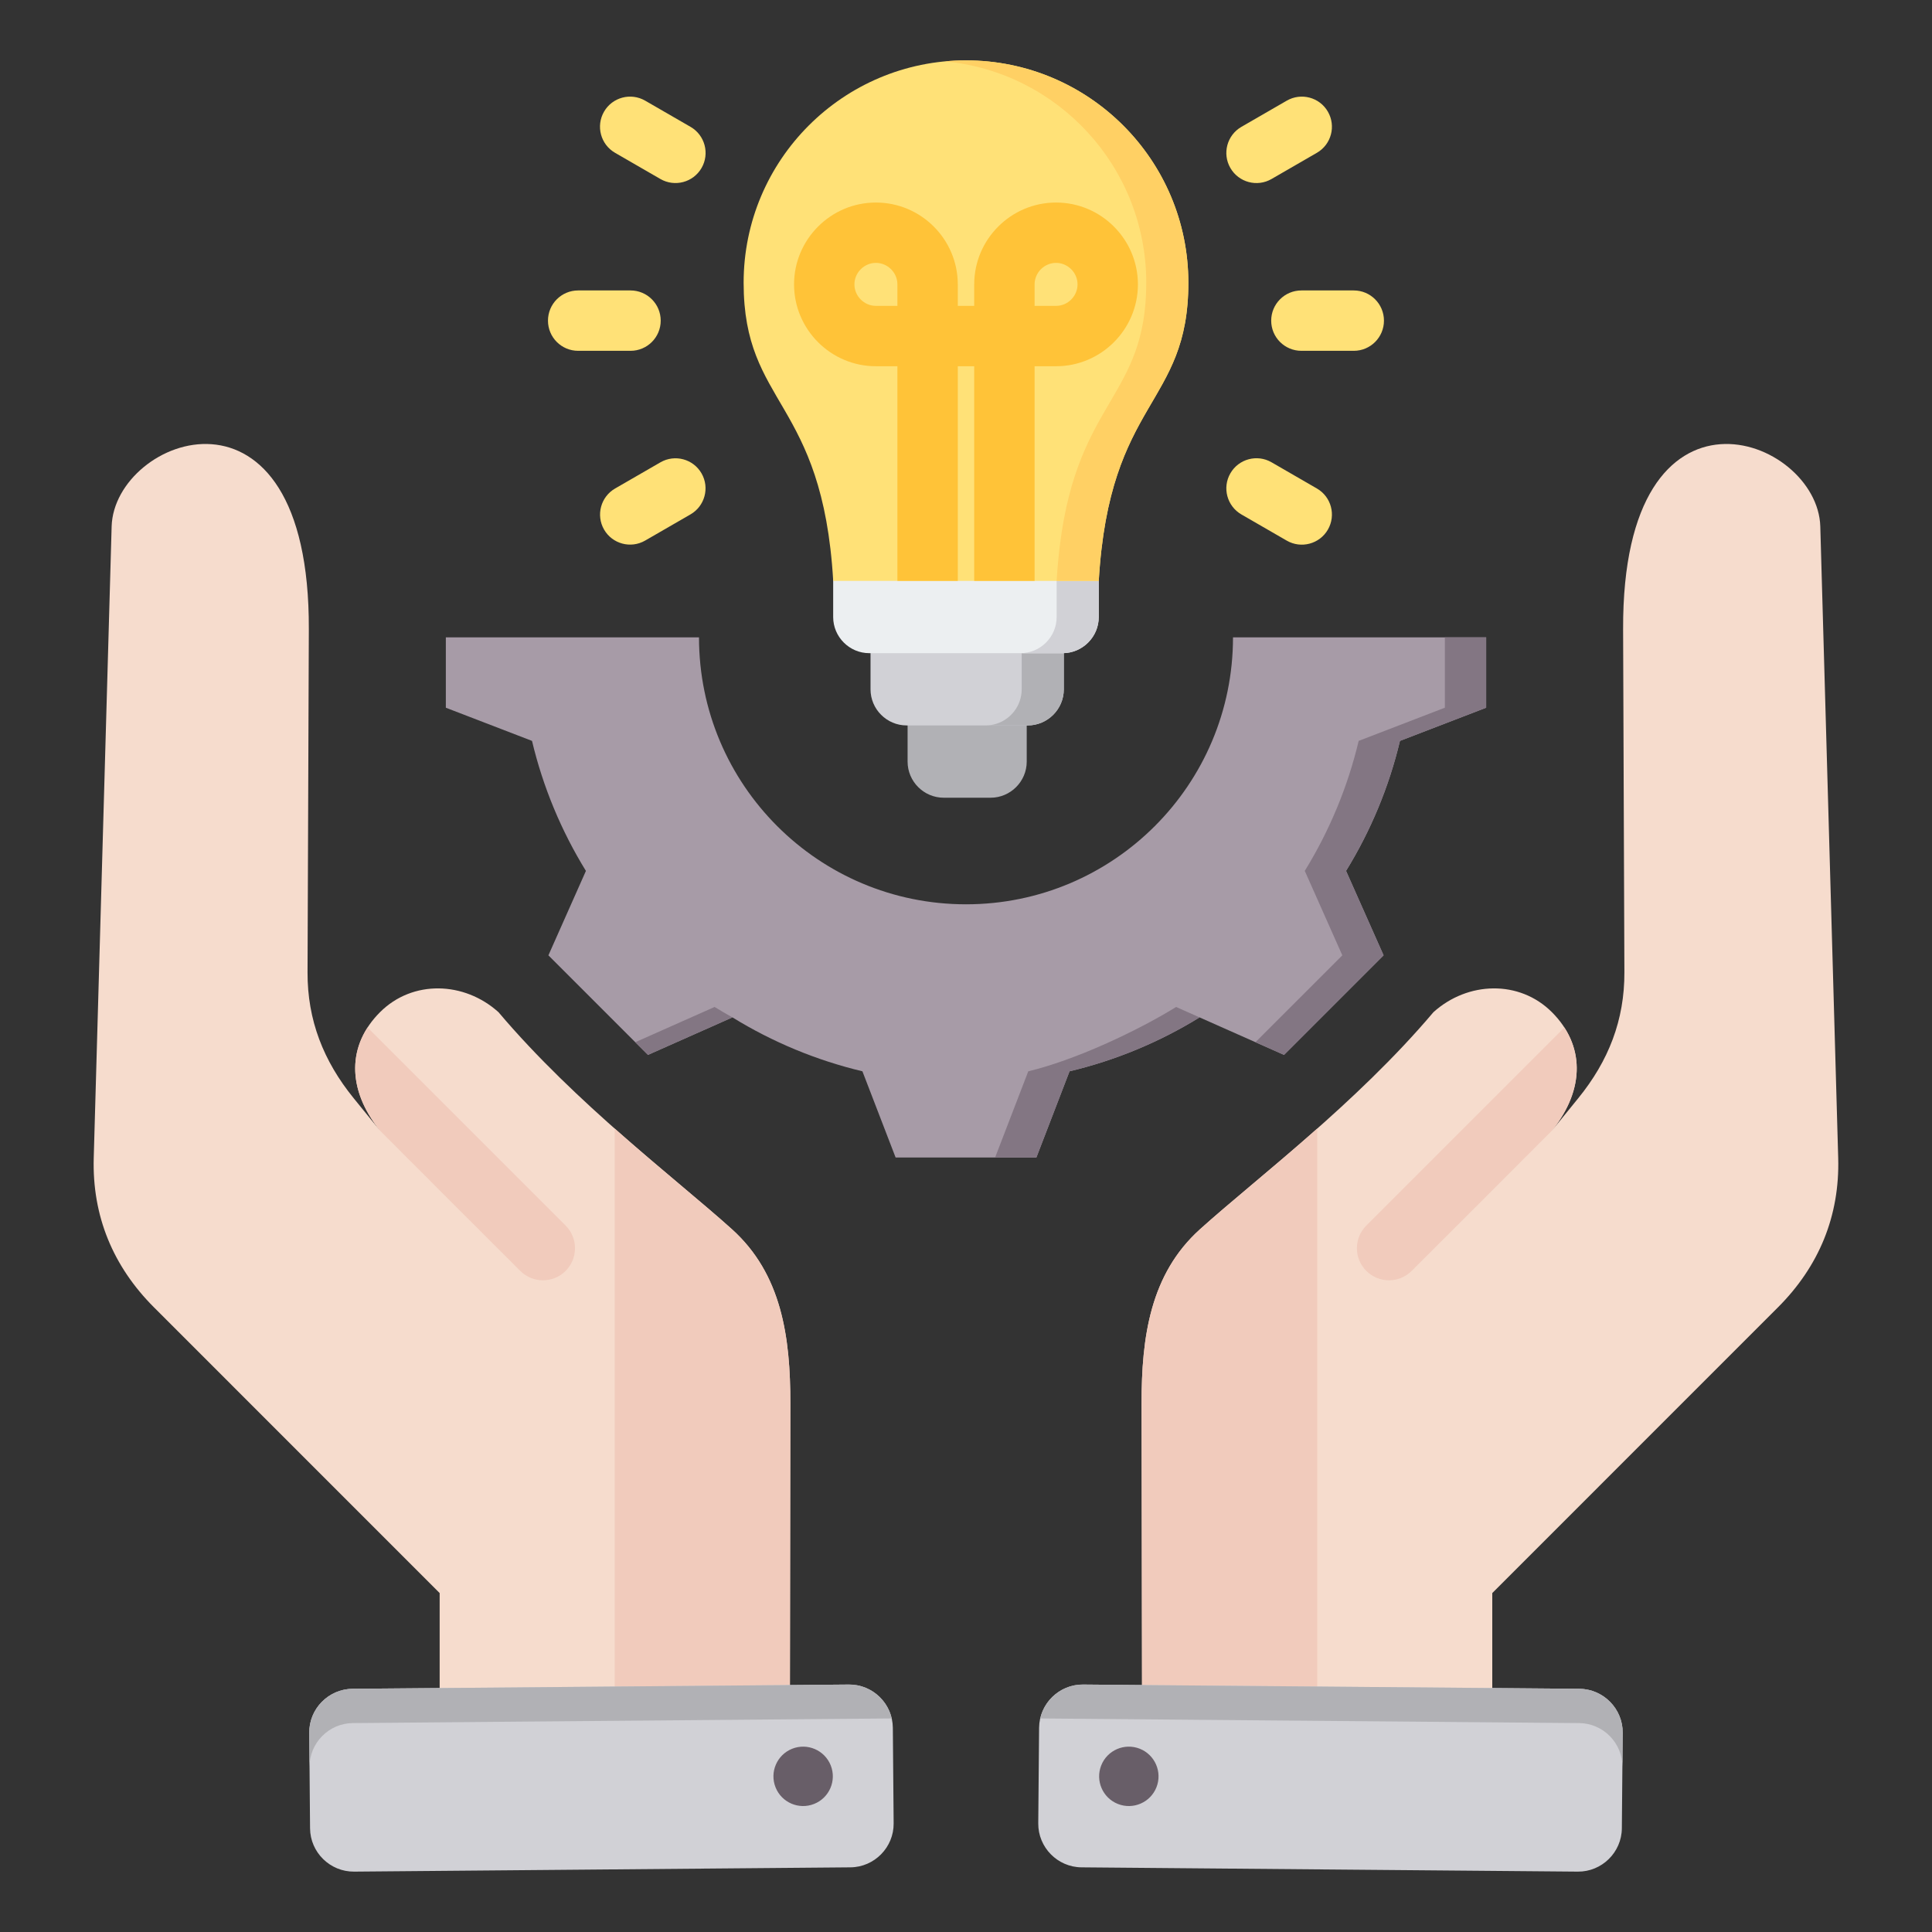 <svg width="60" height="60" viewBox="0 0 60 60" fill="none" xmlns="http://www.w3.org/2000/svg">
<rect x="0" y="0" width="60" height="60" fill="#333333" stroke="none"/>
<path fill-rule="evenodd" clip-rule="evenodd" d="M24.528 54.657L24.545 43.593C24.548 41.517 24.274 39.566 22.732 38.176C21.012 36.626 17.887 34.279 15.481 31.434C14.418 30.476 12.814 30.423 11.802 31.434C10.79 32.446 10.757 33.813 11.802 35.113L10.983 34.105C10.046 32.951 9.545 31.682 9.551 30.195L9.591 19.543C9.623 11.263 3.546 13.559 3.467 16.351L2.911 35.959C2.86 37.763 3.509 39.329 4.785 40.604L13.654 49.474V54.655C13.655 55.651 14.467 56.463 15.463 56.463H22.72C23.715 56.463 24.527 55.652 24.528 54.657Z" fill="#F6DCCD"/>
<path fill-rule="evenodd" clip-rule="evenodd" d="M11.415 31.91C10.805 32.853 10.914 34.008 11.802 35.113C13.249 36.569 14.706 38.017 16.158 39.469C16.546 39.858 17.177 39.858 17.566 39.469C17.954 39.08 17.954 38.449 17.566 38.061L11.415 31.91Z" fill="#F1CBBC"/>
<path fill-rule="evenodd" clip-rule="evenodd" d="M24.528 54.657L24.545 43.593C24.548 41.517 24.273 39.566 22.731 38.175C21.811 37.346 20.489 36.289 19.09 35.049V56.463H22.719C23.715 56.463 24.526 55.652 24.528 54.657Z" fill="#F1CBBC"/>
<path fill-rule="evenodd" clip-rule="evenodd" d="M26.361 52.315L10.947 52.447C10.202 52.454 9.597 53.069 9.604 53.814L9.629 56.781C9.635 57.526 10.25 58.131 10.996 58.125L26.41 57.992C27.155 57.986 27.76 57.371 27.753 56.626L27.728 53.658C27.721 52.913 27.107 52.308 26.361 52.315Z" fill="#D1D1D6"/>
<path fill-rule="evenodd" clip-rule="evenodd" d="M16.382 53.465L13.654 53.489L10.956 53.512C10.212 53.518 9.609 54.131 9.613 54.874L9.604 53.814C9.597 53.069 10.202 52.454 10.947 52.447L13.654 52.424L19.09 52.377L24.531 52.331L26.361 52.315C27.007 52.309 27.555 52.762 27.694 53.368L24.525 53.395L19.09 53.442L16.383 53.465H16.382Z" fill="#B1B1B5"/>
<path fill-rule="evenodd" clip-rule="evenodd" d="M25.799 54.825C25.987 55.299 25.756 55.835 25.282 56.023C24.809 56.211 24.273 55.98 24.085 55.507C23.897 55.034 24.128 54.498 24.601 54.309C25.074 54.121 25.61 54.352 25.799 54.825Z" fill="#685E68"/>
<path fill-rule="evenodd" clip-rule="evenodd" d="M35.47 54.657L35.453 43.593C35.45 41.517 35.724 39.566 37.267 38.176C38.986 36.626 42.111 34.279 44.517 31.434C45.58 30.476 47.184 30.423 48.196 31.434C49.207 32.446 49.241 33.813 48.196 35.113L49.015 34.105C49.953 32.951 50.453 31.682 50.447 30.195L50.407 19.543C50.375 11.263 56.453 13.559 56.531 16.351L57.087 35.959C57.138 37.763 56.489 39.329 55.213 40.604L46.344 49.474V54.655C46.343 55.651 45.531 56.463 44.535 56.463H37.279C36.283 56.463 35.471 55.652 35.47 54.657Z" fill="#F6DCCD"/>
<path fill-rule="evenodd" clip-rule="evenodd" d="M48.583 31.91C49.193 32.853 49.084 34.008 48.196 35.113C46.749 36.569 45.292 38.017 43.84 39.469C43.451 39.858 42.821 39.858 42.432 39.469C42.043 39.08 42.043 38.449 42.432 38.061L48.583 31.91Z" fill="#F1CBBC"/>
<path fill-rule="evenodd" clip-rule="evenodd" d="M35.47 54.657L35.453 43.593C35.45 41.517 35.724 39.566 37.267 38.175C38.186 37.346 39.509 36.289 40.908 35.049V56.463H37.279C36.283 56.463 35.471 55.652 35.47 54.657Z" fill="#F1CBBC"/>
<path fill-rule="evenodd" clip-rule="evenodd" d="M33.636 52.315L49.05 52.447C49.796 52.454 50.4 53.069 50.394 53.814L50.368 56.781C50.362 57.526 49.747 58.131 49.002 58.125L33.588 57.992C32.842 57.986 32.238 57.371 32.244 56.626L32.27 53.658C32.276 52.913 32.891 52.308 33.636 52.315Z" fill="#D1D1D6"/>
<path fill-rule="evenodd" clip-rule="evenodd" d="M43.616 53.465L46.344 53.489L49.042 53.512C49.786 53.518 50.39 54.131 50.386 54.874L50.395 53.814C50.401 53.069 49.797 52.454 49.051 52.447L46.344 52.424L40.909 52.377L35.467 52.331L33.637 52.315C32.992 52.309 32.444 52.762 32.305 53.368L35.473 53.395L40.908 53.442L43.615 53.465H43.616Z" fill="#B1B1B5"/>
<path fill-rule="evenodd" clip-rule="evenodd" d="M34.2 54.825C34.012 55.299 34.243 55.835 34.716 56.023C35.19 56.211 35.726 55.98 35.914 55.507C36.102 55.034 35.871 54.498 35.398 54.309C34.924 54.121 34.388 54.352 34.2 54.825Z" fill="#685E68"/>
<path fill-rule="evenodd" clip-rule="evenodd" d="M46.154 19.793V21.979L43.477 23.009C43.138 24.435 42.572 25.797 41.803 27.046L42.969 29.669L39.877 32.761L37.254 31.596C36.006 32.365 34.643 32.931 33.216 33.27L32.186 35.947H27.814L26.783 33.27C25.357 32.93 23.995 32.365 22.746 31.596L20.123 32.761L17.031 29.669L18.196 27.047C17.427 25.798 16.861 24.435 16.522 23.009L13.846 21.979V19.793H21.708C21.708 24.372 25.42 28.084 30 28.084C34.58 28.084 38.292 24.372 38.292 19.793H46.154V19.793Z" fill="#A79BA7"/>
<path fill-rule="evenodd" clip-rule="evenodd" d="M46.154 19.793V21.978L43.477 23.009C43.137 24.435 42.572 25.797 41.803 27.046L42.968 29.669L39.877 32.761L38.989 32.367L41.687 29.669L40.521 27.046C41.29 25.797 41.856 24.435 42.195 23.009L44.872 21.978V19.793H46.154ZM37.254 31.596C36.005 32.365 34.643 32.931 33.216 33.27L32.186 35.947H30.904L31.934 33.27C33.361 32.931 35.277 32.042 36.526 31.273L37.254 31.596ZM22.746 31.596L20.123 32.761L19.729 32.367L22.192 31.272C22.375 31.385 22.559 31.492 22.746 31.596Z" fill="#837683"/>
<path fill-rule="evenodd" clip-rule="evenodd" d="M28.186 21.77H31.886V23.652C31.886 24.269 31.381 24.774 30.764 24.774H29.308C28.691 24.774 28.186 24.269 28.186 23.652V21.77Z" fill="#B1B1B5"/>
<path fill-rule="evenodd" clip-rule="evenodd" d="M27.035 19.06H33.038V21.407C33.038 22.025 32.533 22.529 31.916 22.529H28.157C27.54 22.529 27.035 22.025 27.035 21.407V19.06Z" fill="#D1D1D6"/>
<path fill-rule="evenodd" clip-rule="evenodd" d="M31.73 20.285V21.407C31.73 21.534 31.708 21.656 31.669 21.77C31.518 22.211 31.098 22.529 30.607 22.529H31.886H31.915C32.532 22.529 33.037 22.025 33.037 21.407V20.284C33.024 20.285 33.012 20.285 32.999 20.285L31.73 20.285Z" fill="#B1B1B5"/>
<path fill-rule="evenodd" clip-rule="evenodd" d="M25.875 16.92H34.122V19.163C34.122 19.78 33.617 20.285 33 20.285H26.997C26.38 20.285 25.875 19.78 25.875 19.163V16.92Z" fill="#ECEFF1"/>
<path fill-rule="evenodd" clip-rule="evenodd" d="M32.815 18.041V19.06V19.163C32.815 19.78 32.31 20.285 31.693 20.285H33.001C33.013 20.285 33.026 20.285 33.038 20.284C33.638 20.265 34.123 19.768 34.123 19.163V18.041H32.815Z" fill="#D1D1D6"/>
<path fill-rule="evenodd" clip-rule="evenodd" d="M30 1.875C33.814 1.875 36.906 4.967 36.906 8.781C36.906 12.616 34.455 12.387 34.123 18.04H25.876C25.544 12.387 23.094 12.616 23.094 8.781C23.094 4.967 26.186 1.875 30 1.875Z" fill="#FFE177"/>
<path fill-rule="evenodd" clip-rule="evenodd" d="M29.346 1.906C32.853 2.235 35.598 5.187 35.598 8.781C35.598 12.344 33.484 12.399 32.917 16.92C32.874 17.266 32.839 17.638 32.816 18.04H34.123C34.455 12.387 36.905 12.616 36.905 8.781C36.905 4.967 33.813 1.875 29.999 1.875C29.779 1.875 29.561 1.885 29.346 1.906Z" fill="#FFD064"/>
<path fill-rule="evenodd" clip-rule="evenodd" d="M27.87 18.04V11.374H27.202C26.502 11.374 25.866 11.088 25.406 10.628C24.946 10.168 24.66 9.532 24.66 8.832C24.66 8.132 24.946 7.496 25.406 7.036C25.866 6.575 26.502 6.29 27.202 6.29C27.902 6.29 28.538 6.575 28.999 7.036C29.459 7.496 29.745 8.132 29.745 8.832V9.499H30.255V8.832C30.255 8.132 30.54 7.496 31.001 7.036C31.461 6.575 32.097 6.29 32.797 6.29C33.497 6.29 34.133 6.575 34.593 7.036C35.053 7.496 35.339 8.132 35.339 8.832C35.339 9.532 35.053 10.168 34.593 10.628C34.133 11.088 33.497 11.374 32.797 11.374H32.13V18.04H30.255V11.374H29.745V18.04H27.87ZM27.87 9.499V8.832C27.87 8.649 27.794 8.483 27.673 8.361C27.551 8.24 27.385 8.164 27.202 8.164C27.02 8.164 26.853 8.24 26.732 8.361C26.61 8.483 26.535 8.649 26.535 8.832C26.535 9.014 26.61 9.181 26.732 9.302C26.853 9.424 27.02 9.499 27.202 9.499H27.87ZM32.13 9.499H32.797C32.979 9.499 33.146 9.424 33.267 9.302C33.389 9.181 33.464 9.014 33.464 8.832C33.464 8.649 33.389 8.483 33.267 8.361C33.146 8.24 32.979 8.164 32.797 8.164C32.614 8.164 32.448 8.24 32.326 8.361C32.205 8.483 32.13 8.649 32.13 8.832V9.499Z" fill="#FFC338"/>
<path fill-rule="evenodd" clip-rule="evenodd" d="M21.446 3.94C21.893 4.199 22.046 4.771 21.787 5.218C21.528 5.665 20.956 5.817 20.509 5.559L19.1 4.745C18.653 4.486 18.501 3.914 18.759 3.467C19.018 3.02 19.59 2.868 20.038 3.127L21.446 3.94ZM38.552 15.976C38.105 15.717 37.952 15.145 38.211 14.698C38.47 14.251 39.042 14.098 39.489 14.357L40.898 15.171C41.345 15.429 41.497 16.002 41.238 16.449C40.98 16.895 40.407 17.048 39.96 16.789L38.552 15.976ZM39.489 5.559C39.042 5.818 38.47 5.665 38.211 5.218C37.952 4.771 38.105 4.199 38.552 3.94L39.96 3.127C40.407 2.868 40.98 3.02 41.238 3.467C41.497 3.914 41.345 4.486 40.898 4.745L39.489 5.559ZM40.416 10.895C39.898 10.895 39.478 10.476 39.478 9.958C39.478 9.44 39.898 9.02 40.416 9.02H42.043C42.56 9.02 42.98 9.44 42.98 9.958C42.98 10.476 42.56 10.895 42.043 10.895H40.416ZM20.512 14.357C20.959 14.1 21.53 14.254 21.787 14.701C22.044 15.148 21.889 15.719 21.442 15.976L20.034 16.789C19.587 17.046 19.016 16.892 18.759 16.445C18.503 15.998 18.657 15.427 19.104 15.17L20.512 14.357ZM19.582 9.02C20.099 9.02 20.519 9.44 20.519 9.958C20.519 10.476 20.099 10.895 19.582 10.895H17.955C17.437 10.895 17.018 10.476 17.018 9.958C17.018 9.44 17.437 9.02 17.955 9.02H19.582Z" fill="#FFE177"/>
</svg>
